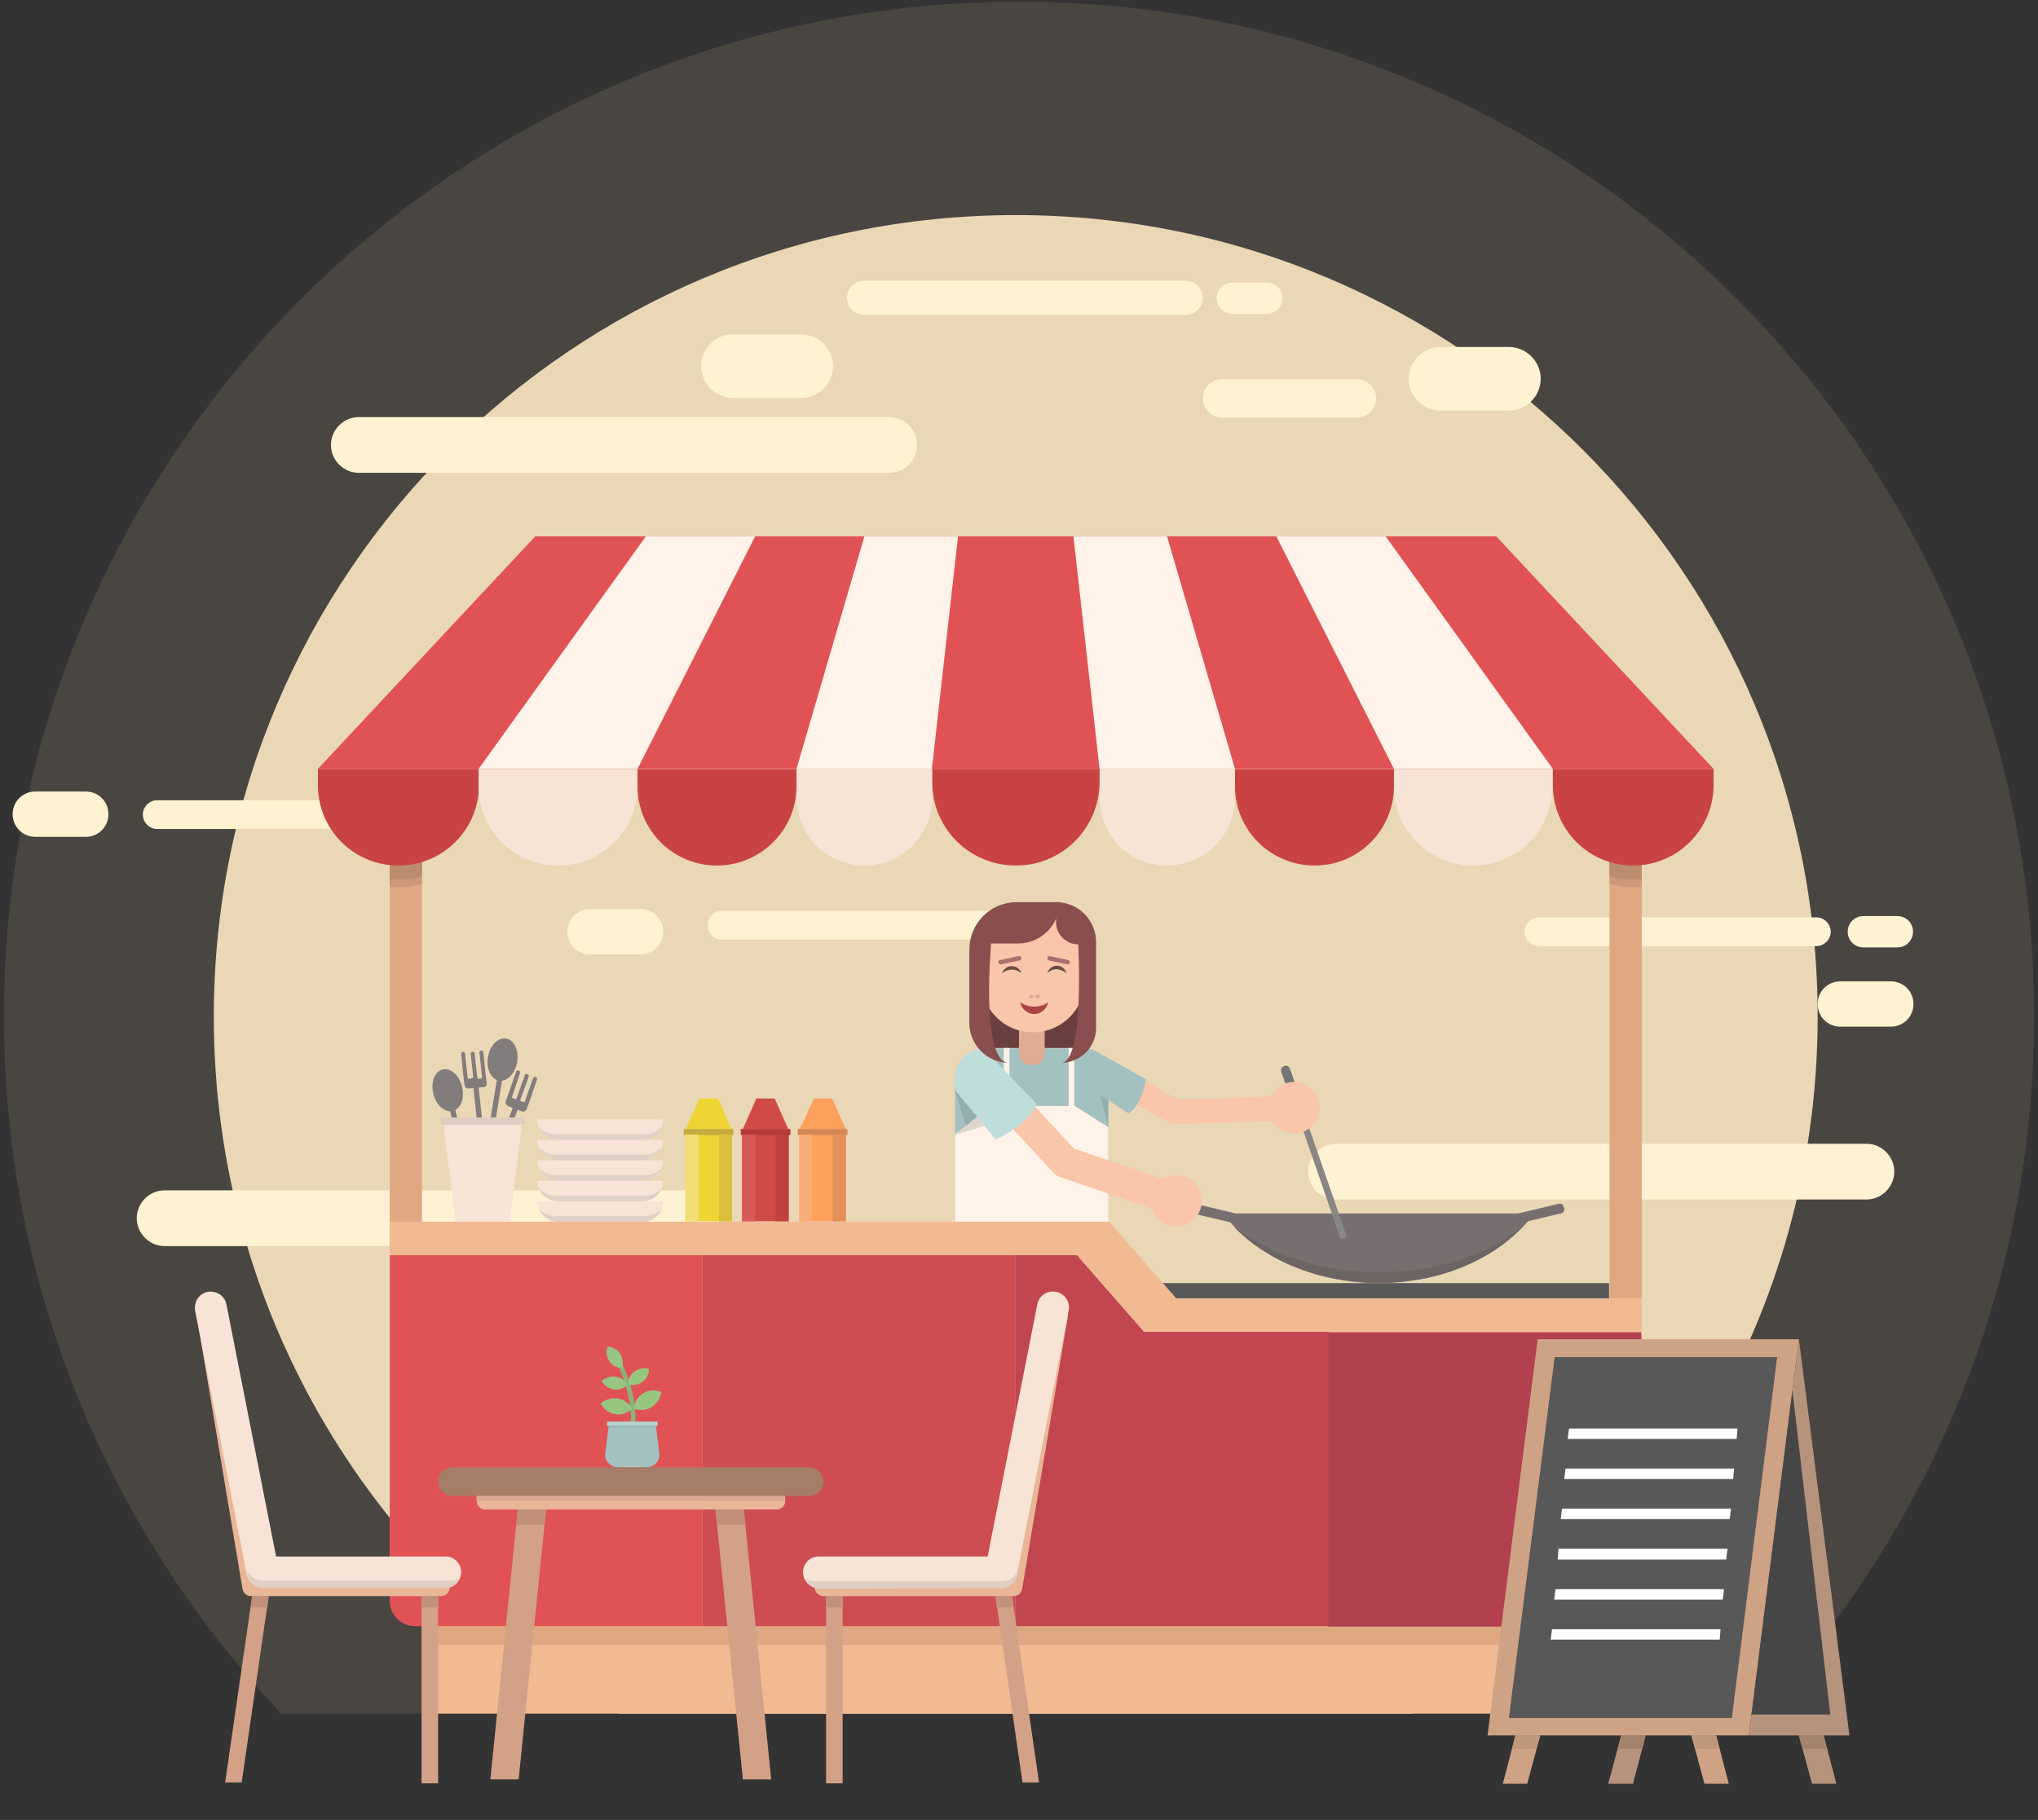 <svg version="1.1" id="Layer_1" xmlns="http://www.w3.org/2000/svg" x="0" y="0" viewBox="0 0 468 418" xml:space="preserve"><rect x="0" y="0" width="468" height="418" fill="#333333" stroke="none"/><style>.st2{fill:#fff2d2}.st3{fill:#f1ba93}.st4{fill:#595858}.st5{fill:#e0a882}.st6{fill:#cc9875}.st7{fill:#e15254}.st11{fill:#bc8d6d}.st12{fill:#fff2e9}.st13{fill:#c94342}.st14{fill:#f7e4d6}.st15{fill:#776f6f}.st18{fill:#eab698}.st19{fill:#d3a188}.st20{fill:#c18e78}.st22{fill:#e0cec3}.st23{fill:#c1917c}.st25{fill:#97c681}.st27{fill:#a3c1c1}.st29{fill:#cea284}.st30{fill:#b5937c}.st32{fill:#bf977b}.st33{fill:#a3836d}.st34{fill:#fff}.st36{fill:#f9c6aa}.st41{fill:#8a4e4e}.st43{fill:#94afae}.st44{fill:#827c7c}.st46{fill:#e0d1c7}.st47{fill:#eed533}.st49{fill:#d04b44}.st51{fill:#fda05b}.st59{fill:#684d3e}.st60{fill:#aa6f6f}.st62{fill:#d8a995}</style><path d="M142.2 393.6h182.1c55.6-31.7 93.1-91.5 93.1-160.1 0-101.7-82.4-184.1-184.1-184.1S49.1 131.8 49.1 233.5c0 68.6 37.5 128.4 93.1 160.1z" fill="#ead7b5"/><path d="M403.5 393.6c39.5-41.8 63.6-98.1 63.6-160.1C467.1 104.7 362.8.4 234 .4S.9 104.7.9 233.5c0 62 24.2 118.3 63.7 160.1h338.9z" opacity=".12" fill="#ead7b5"/><path class="st2" d="M184 91.4c4 0 7.3-3.3 7.3-7.3s-3.3-7.3-7.3-7.3h-15.7c-4 0-7.3 3.3-7.3 7.3s3.3 7.3 7.3 7.3H184zM346.5 94.3c4 0 7.3-3.3 7.3-7.3s-3.3-7.3-7.3-7.3h-15.7c-4 0-7.3 3.3-7.3 7.3s3.3 7.3 7.3 7.3h15.7zM290.9 72.1c2 0 3.6-1.6 3.6-3.6s-1.6-3.6-3.6-3.6H283c-2 0-3.6 1.6-3.6 3.6s1.6 3.6 3.6 3.6h7.9zM435.7 217.6c2 0 3.6-1.6 3.6-3.6s-1.6-3.6-3.6-3.6h-7.8c-2 0-3.6 1.6-3.6 3.6s1.6 3.6 3.6 3.6h7.8zM311.6 95.9c2.4 0 4.4-2 4.4-4.4 0-2.4-2-4.4-4.4-4.4h-31c-2.4 0-4.4 2-4.4 4.4 0 2.4 2 4.4 4.4 4.4h31zM99.8 190.4c1.8 0 3.3-1.5 3.3-3.3 0-1.8-1.5-3.3-3.3-3.3H36.1c-1.8 0-3.3 1.5-3.3 3.3 0 1.8 1.5 3.3 3.3 3.3h63.7zM229.5 215.8c1.8 0 3.3-1.5 3.3-3.3 0-1.8-1.5-3.3-3.3-3.3h-63.7c-1.8 0-3.3 1.5-3.3 3.3 0 1.8 1.5 3.3 3.3 3.3h63.7zM417.1 217.3c1.8 0 3.3-1.5 3.3-3.3 0-1.8-1.5-3.3-3.3-3.3h-63.7c-1.8 0-3.3 1.5-3.3 3.3 0 1.8 1.5 3.3 3.3 3.3h63.7zM82.4 108.6h121.8c3.5 0 6.4-2.9 6.4-6.4 0-3.5-2.9-6.4-6.4-6.4H82.4c-3.5 0-6.4 2.9-6.4 6.4 0 3.5 2.9 6.4 6.4 6.4zM428.6 275.5c3.5 0 6.4-2.9 6.4-6.4 0-3.5-2.9-6.4-6.4-6.4H306.8c-3.5 0-6.4 2.9-6.4 6.4 0 3.5 2.9 6.4 6.4 6.4h121.8zM159.6 286.2c3.5 0 6.4-2.9 6.4-6.4 0-3.5-2.9-6.4-6.4-6.4H37.8c-3.5 0-6.4 2.9-6.4 6.4 0 3.5 2.9 6.4 6.4 6.4h121.8zM272.3 72.3c2.1 0 3.9-1.7 3.9-3.9 0-2.1-1.7-3.9-3.9-3.9h-73.9c-2.1 0-3.9 1.7-3.9 3.9 0 2.1 1.7 3.9 3.9 3.9h73.9zM147.1 219.2c2.9 0 5.2-2.3 5.2-5.2 0-2.9-2.3-5.2-5.2-5.2h-11.6c-2.9 0-5.2 2.3-5.2 5.2 0 2.9 2.3 5.2 5.2 5.2h11.6zM19.7 192.2c2.9 0 5.2-2.3 5.2-5.2 0-2.9-2.3-5.2-5.2-5.2H8.1c-2.9 0-5.2 2.3-5.2 5.2 0 2.9 2.3 5.2 5.2 5.2h11.6zM434.2 235.8c2.9 0 5.2-2.3 5.2-5.2s-2.3-5.2-5.2-5.2h-11.6c-2.9 0-5.2 2.3-5.2 5.2s2.3 5.2 5.2 5.2h11.6z"/><g><path class="st3" d="M99.7 393.6h267.1v-20.4H99.7v20.4z"/><path class="st4" d="M267 294.7h102.5v5.5H267z"/><path class="st5" d="M89.5 189.4h7.4v98.9h-7.4z"/><path class="st6" d="M96.9 203v-21.4h-7.4v22.1c.7.1 1.3.1 2 .1 1.9 0 3.7-.3 5.4-.8z"/><path class="st5" d="M369.6 189.4h7.4v116.5h-7.4z"/><path class="st3" d="M367 373.2c5.5 0 10-4.5 10-10v-65H270.1l-15.4-17.6H89.5v82.6c0 5.5 4.5 10 10 10H367z"/><path class="st5" d="M99.7 373.5h267.1v4.3H99.7z"/><path class="st7" d="M161.3 373.5v-85.2H89.5v79.4c0 3.2 2.6 5.8 5.8 5.8h66z"/><path fill="#ce4d53" d="M161.3 288.3h71.9v85.2h-71.9z"/><path fill="#c1464f" d="M305.1 305.9h-42.4l-15.4-17.6h-14.1v85.2h71.9z"/><path d="M376.9 367.7V306H305v67.6h66.1c3.2-.1 5.8-2.7 5.8-5.9z" fill="#b2404e"/><path class="st11" d="M96.9 201.2v-21.4h-7.4v22.1c.7.1 1.3.1 2 .1 1.9 0 3.7-.3 5.4-.8z"/><path class="st6" d="M377 203.7v-22.1h-7.4V203c1.7.5 3.6.8 5.4.8.7 0 1.4 0 2-.1z"/><path class="st11" d="M377 201.9v-22.1h-7.4v21.4c1.7.5 3.6.8 5.4.8.7 0 1.4-.1 2-.1z"/><g><path class="st7" d="M393.5 176.6l-49.9-53.4H122.9L73 176.6h160.3z"/><path class="st12" d="M356.6 176.6l-38.4-53.4H148.3l-38.4 53.4h123.4z"/><path class="st7" d="M320.1 176.6l-27-53.4H173.4l-27 53.4h86.9z"/><path class="st12" d="M283.6 176.6L268 123.2h-69.5l-15.6 53.4h50.4z"/><path class="st7" d="M252.5 176.6l-6-53.4H220l-6 53.4h19.3z"/><path class="st13" d="M91.5 198.8c10.2 0 18.5-8.3 18.5-18.5v-3.7H73v3.7c0 10.3 8.3 18.5 18.5 18.5z"/><path class="st14" d="M128.2 198.8c10.1 0 18.2-8.2 18.2-18.2v-3.9h-36.5v3.9c0 10.1 8.2 18.2 18.3 18.2z"/><path class="st13" d="M182.9 180.6v-3.9h-36.5v3.9c0 10.1 8.2 18.2 18.2 18.2s18.3-8.1 18.3-18.2z"/><path class="st14" d="M198.5 198.8c8.6 0 15.6-7 15.6-15.6v-6.6H183v6.6c-.1 8.7 6.9 15.6 15.5 15.6z"/><path class="st13" d="M375 198.8c10.2 0 18.5-8.3 18.5-18.5v-3.7h-36.9v3.7c0 10.3 8.3 18.5 18.4 18.5z"/><path class="st14" d="M338.3 198.8c10.1 0 18.2-8.2 18.2-18.2v-3.9H320v3.9c.1 10.1 8.3 18.2 18.3 18.2z"/><path class="st13" d="M301.9 198.8c10.1 0 18.2-8.2 18.2-18.2v-3.9h-36.5v3.9c0 10.1 8.2 18.2 18.3 18.2z"/><path class="st14" d="M268 198.8c8.6 0 15.6-7 15.6-15.6v-6.6h-31.1v6.6c0 8.7 6.9 15.6 15.5 15.6z"/><path class="st13" d="M233.3 198.8c10.6 0 19.2-8.6 19.2-19.2v-3h-38.4v3c-.1 10.6 8.5 19.2 19.2 19.2z"/></g></g><g><path class="st15" d="M352.3 278.7h-71.4c7 9.5 20.4 16 35.7 16s28.7-6.5 35.7-16z"/><path d="M349.7 281.7c-8.1 6.5-20 10.5-33.2 10.5-13.2 0-25-4.1-33.2-10.5 7.4 7.8 19.5 12.9 33.2 12.9 13.7.1 25.8-5 33.2-12.9z" fill="#6d6464"/><path class="st15" d="M284.5 281.2l.5-2.2-10.5-2.5c-.5-.1-1.1.2-1.2.7l-.1.3c-.1.5.2 1.1.7 1.2l10.6 2.5zM359.2 277.5l-.1-.3c-.1-.5-.7-.9-1.2-.7l-10.5 2.5.5 2.2 10.5-2.5c.6-.1.9-.6.8-1.2z"/></g><g><path d="M103.9 343.6h81.9c1.8 0 3.3-1.5 3.3-3.3 0-1.8-1.5-3.3-3.3-3.3h-81.9c-1.8 0-3.3 1.5-3.3 3.3 0 1.8 1.5 3.3 3.3 3.3z" fill="#a67d67"/><path class="st18" d="M178.4 346.7c1 0 1.9-.8 1.9-1.9v-1.2h-70.8v1.2c0 1 .8 1.9 1.9 1.9h67z"/><path class="st19" d="M118.9 346.7l-6.3 62h6.5l6.3-62zM177.1 408.7l-6.3-62h-6.5l6.3 62z"/><path class="st20" d="M118.9 346.7l-.3 3.5h6.5l.3-3.5zM171.1 350.2l-.3-3.5h-6.5l.3 3.5z"/><path fill="#d8a88f" d="M109.4 343.6h70.8v1.1h-70.8z"/><g><path class="st19" d="M96.8 366.6h3.8v43h-3.8zM57.9 366.6l-6.2 42.8h3.8l6.2-42.8z"/><path class="st18" d="M57.6 366.6h43.7c1 0 1.9-.8 2-1.9 0-1.1-.8-1.9-1.9-1.9H59.1L47 301.4l-1.9.4L55.7 365c.2.9 1 1.6 1.9 1.6z"/><path class="st14" d="M60.5 364.7h41.8c2 0 3.6-1.6 3.6-3.6s-1.6-3.6-3.6-3.6H63.4L52 299.6c-.4-2-2.3-3.2-4.3-2.9-2 .4-3.2 2.3-2.9 4.3l11.9 60.8c.5 1.7 2 2.9 3.8 2.9z"/><path class="st22" d="M60.5 364.7h41.8c1.5 0 2.8-.9 3.3-2.2-.6.4-1.2.5-2 .5H60.2c-1.7 0-3.2-1.2-3.6-2.9l.3 1.5c.3 1.9 1.8 3.1 3.6 3.1z"/><path class="st23" d="M57.9 366.6l-.3 2.6h3.8l.3-2.6zM96.8 366.6h3.8v2.6h-3.8z"/></g><g><path class="st19" d="M189.7 366.6h3.8v43h-3.8zM238.6 409.4l-6.2-42.8h-3.8l6.2 42.8z"/><path class="st18" d="M232.8 366.6c.9 0 1.7-.6 1.9-1.5l10.6-63.2-1.9-.4-12.1 61.3H189c-1.1 0-1.9.9-1.9 1.9 0 1 .9 1.9 2 1.9h43.7z"/><path class="st14" d="M229.9 364.7c1.7 0 3.2-1.2 3.6-2.9l11.9-60.8c.4-2-.9-3.9-2.9-4.3-2-.4-3.9.9-4.3 2.9l-11.4 57.9H188c-2 0-3.6 1.6-3.6 3.6s1.6 3.6 3.6 3.6h41.9z"/><path class="st22" d="M229.9 364.7c1.7 0 3.2-1.2 3.6-2.9l.3-1.5c-.4 1.7-1.9 2.9-3.6 2.9h-43.3c-.7 0-1.4-.2-2-.5.6 1.3 1.8 2.2 3.3 2.2l41.7-.2z"/><path class="st23" d="M232.4 366.6h-3.8l.3 2.6h3.8zM189.7 366.6h3.8v2.6h-3.8z"/></g><g><path d="M144.6 332.1h.1c.2 0 .4-.1.5-.4 2.5-9.1-2.1-18-2.3-18.4-.1-.2-.4-.3-.7-.2-.2.1-.3.4-.2.7 0 .1 4.6 9 2.2 17.7-.1.3.1.5.4.6z" fill="#8cb277"/><path class="st25" d="M142.8 314.2c.4-1.1.2-2.3-.4-3.3-.7-1-1.8-1.6-2.9-1.6-.4 1.1-.2 2.3.4 3.3.7 1.1 1.8 1.6 2.9 1.6zM144.1 318.1c-.5-1-1.5-1.7-2.7-1.9s-2.4.2-3.2 1c.5 1 1.5 1.7 2.7 1.9 1.2.2 2.4-.2 3.2-1zM145.2 323.6c-.7-1.2-1.9-2.2-3.4-2.4-1.5-.2-2.9.3-3.9 1.2.7 1.2 1.9 2.2 3.4 2.4 1.4.3 2.8-.3 3.9-1.2zM149 314.4c-1.1-.3-2.3-.1-3.3.6s-1.5 1.9-1.5 3c1.1.3 2.3.1 3.3-.6 1.1-.8 1.6-1.9 1.5-3zM151.8 319.7c-1.3-.5-2.8-.5-4.1.3s-2.1 2.1-2.2 3.5c1.3.5 2.8.5 4.1-.3 1.3-.8 2.1-2.1 2.2-3.5z"/><g><path fill="#b6d3d2" d="M139.4 326.5H151v1h-11.6z"/><path class="st27" d="M141.9 337h6.6c1.2 0 2.2-.7 2.7-1.7.2-.5.3-1.1.2-1.7l-.8-6.2h-10.8l-.8 6.2c-.1.6 0 1.2.2 1.7.5 1 1.5 1.7 2.7 1.7z"/><path fill="#95b5b4" d="M139.7 327.5v.3h10.9v-.3z"/></g></g></g><g><path class="st29" d="M413.1 307.6h-60l-11.5 91h60z"/><path class="st4" d="M408.1 311.7H357l-10.5 82.9h51.2z"/><path class="st30" d="M401.6 398.6h23.1l-11.6-91z"/><path fill="#474646" d="M402.2 393.8h18.1l-8.7-74.5z"/><path class="st29" d="M348 398.6l-2.9 11.1h5.6l3-11.1z"/><path class="st30" d="M372.3 398.6l-3 11.1h5.7l2.9-11.1z"/><path class="st29" d="M394.1 398.6h-5.7l3 11.1h5.6z"/><path class="st30" d="M418.8 398.6h-5.7l3 11.1h5.6z"/><path class="st32" d="M348 398.6l-.8 3.1h5.6l.9-3.1z"/><path class="st33" d="M377.9 398.6h-5.6l-.9 3.1h5.7z"/><path class="st32" d="M394.1 398.6h-5.7l.9 3.1h5.6z"/><path class="st33" d="M418.7 398.6h-5.6l.8 3.1h5.6z"/><path class="st34" d="M399 328.1h-38.7l-.3 2.4h38.8zM398.2 337.3h-38.7l-.3 2.4H398zM397.5 346.5h-38.8l-.3 2.4h38.8zM396.7 355.7h-38.8l-.2 2.5h38.7zM395.9 365h-38.7l-.3 2.4h38.7zM395.1 374.2h-38.7l-.3 2.4h38.8z"/></g><g><path fill="#6b3f3f" d="M226.2 221h23.1v19.7h-23.1z"/><path class="st36" d="M268.4 257.8c.4.2.9.4 1.4.4h.1l27.4-.9c1.6 0 2.8-1.4 2.7-2.9 0-1.5-1.3-2.7-2.8-2.7h-.1l-26.6.8-20.2-11.3c-1.4-.8-3.1-.3-3.9 1.1-.8 1.4-.3 3.1 1.1 3.9l20.9 11.6z"/><path transform="rotate(-19.07 301.986 265.155)" fill="#898686" d="M301.2 244.9h1.5v40.6h-1.5z"/><path d="M300.8 258.6l-4.6-13.2c-.2-.5-.7-.7-1.2-.6l-.2.1c-.5.2-.7.7-.6 1.2l4.6 13.2 2-.7z" fill="#757575"/><circle class="st36" cx="297.2" cy="254.4" r="5.9"/><path class="st27" d="M254.5 252.7l4.6 3c3.1-1.7 4.1-7.8 4.1-7.8l-11.8-6.6c-.6-.3-1.3-.5-2-.5h-22.9c-4 0-7.2 3.2-7.2 7.2v32.6h35.1l.1-27.9z"/><path d="M237.3 244.6c1.4 0 2.6-1.1 2.6-2.6v-8.5H234v8.5c0 1.4 1.1 2.6 2.6 2.6h.7z" fill="#e0ac92"/><path class="st12" d="M230.5 240.7h1.3v18.2h-1.3zM245.4 240.7h1.3v18.2h-1.3z"/><path class="st12" d="M254.5 258.9l-7.7-4.9h-19.3l-8.2 6.6v20h35.2z"/><circle class="st36" cx="270.1" cy="275.8" r="5.9"/><path class="st36" d="M243.3 270.3l22.4 7.7c.4.1.8.2 1.2.2 1.5 0 2.9-1 3.4-2.4.7-1.9-.4-3.9-2.2-4.6l-21.5-7.4-18.9-20.4c-1.4-1.5-3.6-1.5-5.1-.2-1.5 1.4-1.5 3.6-.2 5.1l19.5 21c.3.4.8.8 1.4 1z"/><path d="M238.1 253.6l-12.4-12.9s-7.4.5-6.4 9.7l9.3 11.3s7.1-2.9 9.5-8.1z" fill="#bfdddb"/><g><path class="st36" d="M237.2 237.1c6.6 0 11.9-5.3 11.9-11.9v-11.4c0-3.4-2.7-6.1-6.1-6.1h-11.5c-3.4 0-6.1 2.7-6.1 6.1v11.4c-.1 6.6 5.2 11.9 11.8 11.9z"/><path class="st41" d="M233.8 216.7c5.3 0 9.5-4.3 9.5-9.5h-9.8c-6.1 0-10.9 4.9-10.9 10.9V235c0 5 4.1 9.1 9.1 9.1-6.6 0-4.1-27.4-4.1-27.4h6.2z"/><path class="st41" d="M243.7 244.1c4.4 0 8-3.6 8-8v-19.7c0-5.1-4.1-9.2-9.2-9.2v4.6c0 2.8 2.3 5.1 5.1 5.1 0 0 1.5 27-3.9 27.2z"/></g><path fill="#e0d5ce" d="M224.4 256.5l-5.1 4.1 6.8-2z"/><path class="st43" d="M219.3 250.4l2.5 8.2 2.6-2.1zM252.6 251.5l1.9 7.4v-6.2z"/></g><g><ellipse transform="rotate(-13.604 102.81 250.376)" class="st44" cx="102.8" cy="250.4" rx="3.4" ry="4.9"/><path transform="rotate(-13.604 105.87 263.037)" class="st44" d="M105.3 253.4h1.2v19.2h-1.2z"/><ellipse transform="rotate(-80.741 115.38 243.381)" class="st44" cx="115.4" cy="243.4" rx="4.9" ry="3.4"/><path transform="rotate(-80.741 113.3 256.243)" class="st44" d="M103.7 255.7h19.2v1.2h-19.2z"/><g><path class="st44" d="M108.3 247.7l-.6.1c-.1 0-.2-.1-.3-.2l-.6-5.6c0-.3-.3-.5-.5-.4s-.5.3-.4.5l.6 5.8.2 1.4c0 .4.4.7.8.7h.2l1.1-.1 1-.1 1.1-.1h.2c.4 0 .7-.4.7-.8l-.2-1.4-.6-5.8c0-.3-.3-.5-.5-.4-.3 0-.5.3-.4.5l.6 5.6c0 .1-.1.2-.2.3l-.6.1c-.1 0-.2-.1-.3-.2l-.6-5.6c0-.3-.3-.5-.5-.4-.3 0-.5.3-.4.5l.6 5.6c-.1-.2-.3-.1-.4 0z"/><path transform="rotate(-6.28 110.249 258.801)" class="st44" d="M109.7 249.2h1.2v19.2h-1.2z"/></g><g><path class="st44" d="M119.4 246.5c.1-.2 0-.5-.3-.6-.2-.1-.5 0-.6.3l-1.9 5.5-.5 1.3c-.1.4.1.8.5 1l.2.1 1 .4.9.3 1 .4.2.1c.4.1.8-.1 1-.5l.5-1.3 1.9-5.5c.1-.2 0-.5-.3-.6-.2-.1-.5 0-.6.3l-1.9 5.3c0 .1-.2.2-.3.1l-.6-.2c-.1 0-.2-.2-.1-.3l1.9-5.3c.1-.2 0-.5-.3-.6-.2-.1-.5 0-.6.3l-1.9 5.3c0 .1-.2.2-.3.1l-.6-.2c-.1 0-.2-.2-.1-.3l1.8-5.4z"/><path transform="rotate(-70.61 115.257 263.155)" class="st44" d="M105.6 262.6h19.2v1.2h-19.2z"/></g><g><path class="st14" d="M117.1 280.6l2.9-23.9H101.7l2.9 23.9h6.3z"/><path fill="#ddccc0" d="M101.3 256.7h19.2v1.6h-19.2z"/></g></g><g><path class="st14" d="M147.6 280.6c2.6 0 4.7-2.1 4.7-4.7h-28.9c0 2.6 2.1 4.7 4.7 4.7h19.5z"/><path class="st46" d="M147.6 280.6c2 0 3.7-1.2 4.4-3-.9 1-2.3 1.7-3.8 1.7h-20.7c-1.5 0-2.9-.7-3.8-1.7.7 1.7 2.4 3 4.4 3h19.5z"/><path class="st14" d="M147.6 275.9c2.6 0 4.7-2.1 4.7-4.7h-28.9c0 2.6 2.1 4.7 4.7 4.7h19.5z"/><path class="st46" d="M147.6 275.9c2 0 3.7-1.2 4.4-3-.9 1-2.3 1.7-3.8 1.7h-20.7c-1.5 0-2.9-.7-3.8-1.7.7 1.7 2.4 3 4.4 3h19.5z"/><path class="st14" d="M147.6 271.2c2.6 0 4.7-2.1 4.7-4.7h-28.9c0 2.6 2.1 4.7 4.7 4.7h19.5z"/><path class="st46" d="M147.6 271.2c2 0 3.7-1.2 4.4-3-.9 1-2.3 1.7-3.8 1.7h-20.7c-1.5 0-2.9-.7-3.8-1.7.7 1.7 2.4 3 4.4 3h19.5z"/><path class="st14" d="M147.6 266.5c2.6 0 4.7-2.1 4.7-4.7h-28.9c0 2.6 2.1 4.7 4.7 4.7h19.5z"/><path class="st46" d="M147.6 266.5c2 0 3.7-1.2 4.4-3-.9 1-2.3 1.7-3.8 1.7h-20.7c-1.5 0-2.9-.7-3.8-1.7.7 1.7 2.4 3 4.4 3h19.5z"/><path class="st14" d="M147.6 261.8c2.6 0 4.7-2.1 4.7-4.7h-28.9c0 2.6 2.1 4.7 4.7 4.7h19.5z"/><path class="st46" d="M147.6 261.8c2 0 3.7-1.2 4.4-3-.9 1-2.3 1.7-3.8 1.7h-20.7c-1.5 0-2.9-.7-3.8-1.7.7 1.7 2.4 3 4.4 3h19.5z"/></g><g><path class="st47" d="M157.4 260.6h10.7v19.9h-10.7z"/><path fill="#c6ac3e" d="M157 259.3h11.4v1.4H157z"/><path class="st47" d="M168 259.3l-3.1-7H160.6l-3.1 7h5.2z"/><path class="st49" d="M170.4 260.6h10.7v19.9h-10.7z"/><path fill="#b53937" d="M170.1 259.3h11.4v1.4h-11.4z"/><path class="st49" d="M177.9 252.3h-4.2l-3.1 7H181z"/><path class="st51" d="M183.6 260.6h10.7v19.9h-10.7z"/><path fill="#d38753" d="M183.2 259.3h11.4v1.4h-11.4z"/><path class="st51" d="M191.1 252.3h-4.2l-3.2 7h10.5z"/><path fill="#dbc040" d="M165.1 260.6h3v19.9h-3z"/><path fill="#f4dc76" d="M157.4 260.6h3v19.9h-3z"/><path fill="#bf403d" d="M178.1 260.6h3v19.9h-3z"/><path fill="#d85a56" d="M170.4 260.6h3v19.9h-3z"/><path fill="#e29059" d="M191.2 260.6h3v19.9h-3z"/><path fill="#f9ae7a" d="M183.5 260.6h3v19.9h-3z"/></g><g><path class="st59" d="M232.3 221.9c-1 0-1.9.7-2.2 1.7.5-.5 1.3-.9 2.2-.9.9 0 1.7.3 2.2.9-.2-1-1.1-1.7-2.2-1.7zM244.9 223.5c-.3-1-1.2-1.7-2.2-1.7s-1.9.7-2.2 1.7c.5-.5 1.3-.9 2.2-.9.8.1 1.6.4 2.2.9z"/><path class="st60" d="M229.9 221.5l4.2-.9c.3 0 .5-.3.4-.6 0-.3-.3-.5-.6-.4l-4.2.9c-.3 0-.5.3-.4.6.1.3.3.5.6.4zM245.1 221.5c.3 0 .5-.1.6-.4 0-.3-.1-.5-.4-.6l-4.2-.9c-.3 0-.5.1-.6.4 0 .3.1.5.4.6l4.2.9z"/><path d="M240.7 230.2c-.8.6-1.9 1-3.2 1s-2.4-.4-3.2-1c.2 1.5 1.6 2.7 3.2 2.7s2.9-1.2 3.2-2.7z" fill="#a94543"/><path class="st62" d="M236.9 229.3c.2 0 .4-.2.4-.4s-.2-.4-.4-.4h-.2c-.2 0-.4.2-.4.4s.2.4.4.4h.2zM238.4 229.3c.2 0 .4-.2.4-.4s-.2-.4-.4-.4h-.2c-.2 0-.4.2-.4.4s.2.4.4.4h.2z"/></g></svg>
